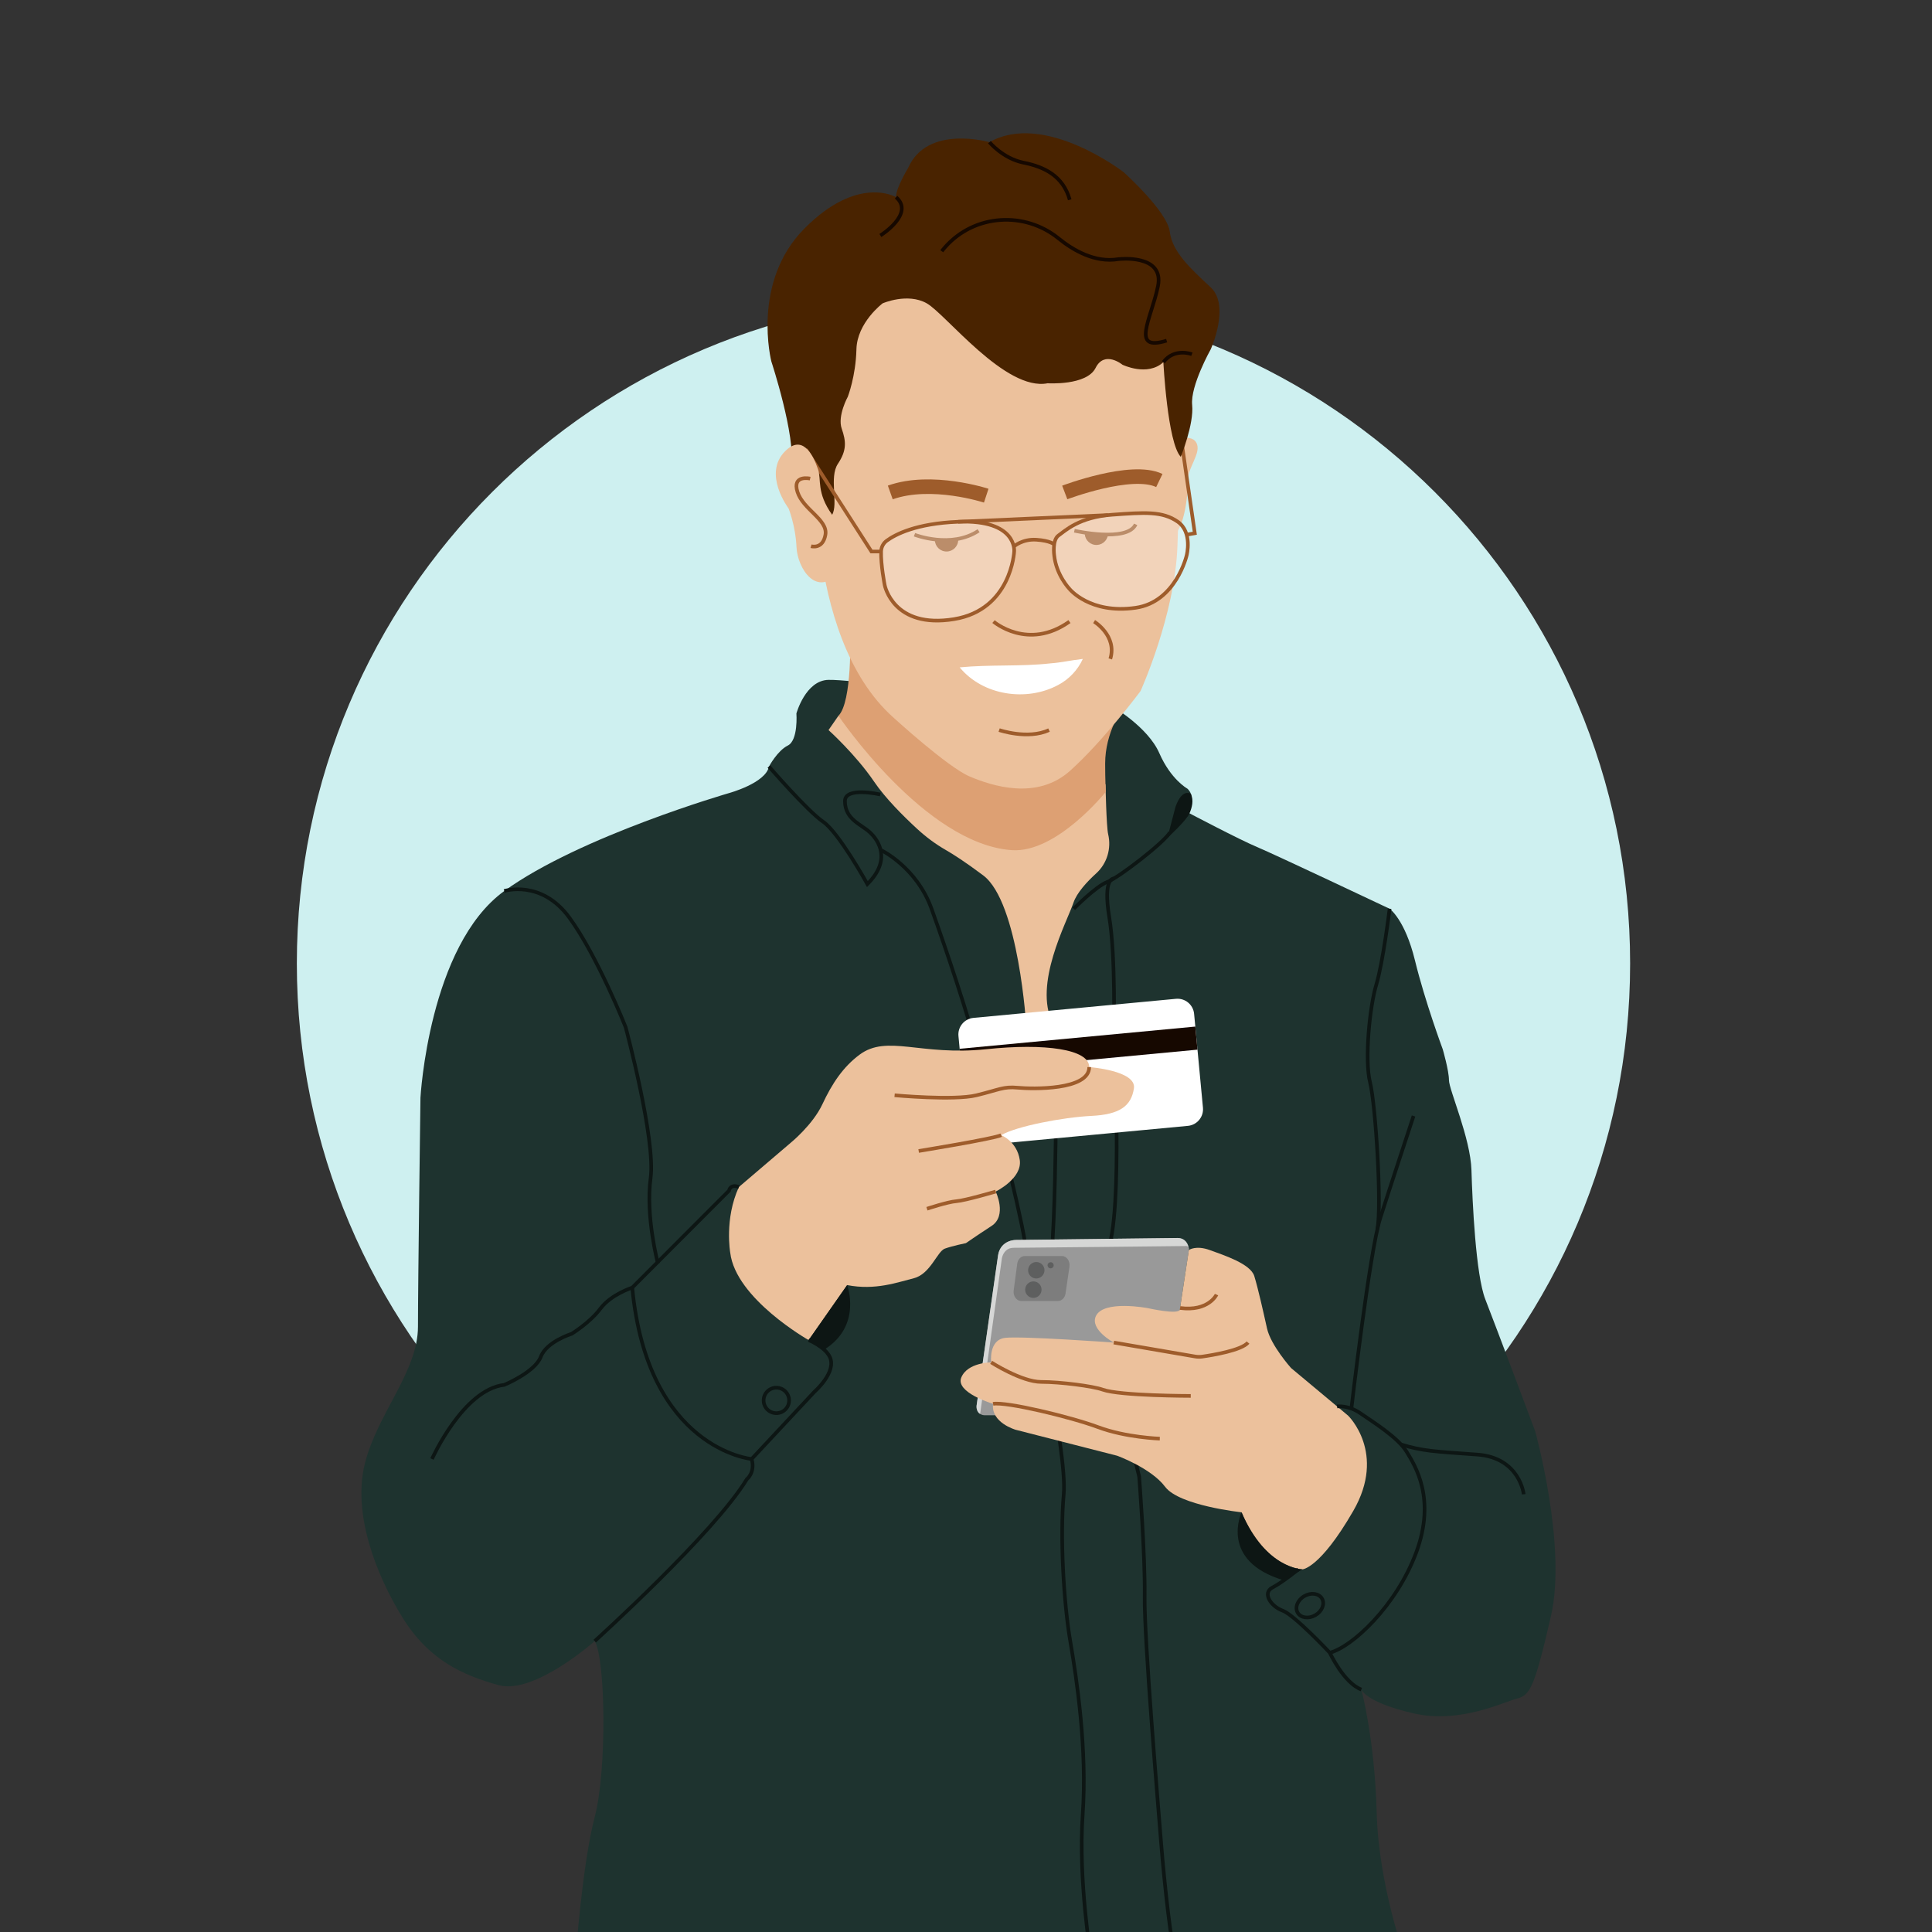 <svg width="384" height="384" viewBox="0 0 384 384" fill="none" xmlns="http://www.w3.org/2000/svg">
<rect x="0" y="0" width="384" height="384" fill="#333333" stroke="none"/>
<g clip-path="url(#clip0_0_9147)">
<path d="M191.5 324C264.678 324 324 264.678 324 191.5C324 118.322 264.678 59 191.5 59C118.322 59 59 118.322 59 191.5C59 264.678 118.322 324 191.5 324Z" fill="#CEF0F0"/>
<g clip-path="url(#clip1_0_9147)">
<path d="M114.41 389.056C114.41 389.056 115.729 370.55 118.203 361.149C120.677 351.749 120.347 329.649 118.203 326.186C118.203 326.186 106.164 336.906 99.072 334.927C91.98 332.947 85.219 329.979 79.941 321.403C74.663 312.827 70.046 300.787 72.519 290.892C74.993 280.996 83.075 272.583 83.075 263.678C83.075 254.774 83.569 218.181 83.569 218.181C83.569 218.181 85.219 187.979 100.227 177.094C115.235 166.209 144.897 157.633 144.897 157.633C144.897 157.633 152.178 155.654 152.837 152.356C152.837 152.356 154.499 149.222 156.592 148.176C158.686 147.129 158.294 141.801 158.294 141.801C158.294 141.801 160.105 135.212 164.676 135.129C169.247 135.045 186.486 137.614 186.486 137.614L221.026 140.373C221.026 140.373 228.14 144.465 230.425 149.698C232.71 154.931 235.965 156.727 235.965 156.727C235.965 156.727 237.909 158.071 236.119 161.496C236.119 161.496 246.412 166.92 249.837 168.347C253.262 169.774 276.193 180.621 276.193 180.621C276.193 180.621 279.237 182.714 281.236 190.897C283.234 199.079 286.754 208.54 286.754 208.54C286.754 208.54 287.991 212.781 287.991 214.684C287.991 216.587 292.273 226.196 292.463 232.571C292.653 238.946 293.319 253.409 295.222 258.261C297.125 263.114 305.118 284.427 305.118 284.427C305.118 284.427 311.492 307.262 308.257 321.249C305.022 335.235 304.166 336.948 301.502 337.614C298.838 338.28 290.182 342.644 281.045 340.564C271.435 338.375 270.579 335.806 270.579 335.806C270.579 335.806 273.239 345.678 273.628 360.247C274.016 374.817 279.261 389.056 279.261 389.056L114.41 389.056Z" fill="#1E332F"/>
<path d="M209.848 224.324C209.848 224.324 209.679 242.914 209.003 248.829" stroke="#0D1614" stroke-width="0.723" stroke-miterlimit="10"/>
<path d="M221.371 174.624C221.371 174.624 219.158 174.377 220.473 182.292C221.789 190.207 221.371 205.568 221.371 205.568C221.371 205.568 223.315 241.836 220.056 248.777C216.796 255.717 226.416 293.465 226.416 293.465C226.416 293.465 227.633 309.051 227.512 317.331C227.39 325.611 230.191 358.975 230.799 366.525C231.408 374.074 232.869 387.722 233.722 389.056" stroke="#0D1614" stroke-width="0.723" stroke-miterlimit="10"/>
<path d="M175.17 168.997C175.17 168.997 182.192 172.385 185.148 180.621C188.104 188.857 192.035 200.463 195.516 213.043C198.996 225.623 203.563 243.879 204.123 249.646C204.683 255.414 212.202 288.542 211.424 296.999C210.646 305.456 211.424 318.653 212.721 326.186C214.017 333.719 216.108 347.72 215.192 360.685C214.276 373.649 216.837 389.056 216.837 389.056" stroke="#0D1614" stroke-width="0.723" stroke-miterlimit="10"/>
<path d="M203.996 204.149C203.996 204.149 202.518 179.315 195.423 173.993C191.875 171.332 189.485 169.805 187.982 168.943C185.924 167.762 184.023 166.34 182.278 164.732C179.576 162.242 175.967 158.65 173.742 155.368C170.092 149.984 164.676 145.105 164.676 145.105L166.647 142.261C166.647 142.261 196.215 162.483 199.27 162.582C202.325 162.68 213.78 161.448 219.726 155.854C219.726 155.854 219.898 164.293 220.254 165.798C220.923 168.631 220.04 171.618 217.888 173.578C216.027 175.274 214.033 177.438 213.358 179.413C211.978 183.454 205.376 195.575 209.219 203.36L203.996 204.149Z" fill="#ECC19C"/>
<path d="M168.979 126.158C168.979 126.158 169.406 139.502 166.647 142.261C166.647 142.261 183.773 167.721 201.074 168.973C210.017 169.619 219.79 157.374 219.79 157.374C219.79 157.374 219.656 155.002 219.658 151.776C219.662 145.539 222.957 140.855 224.384 138.605C224.384 138.605 200.407 146.628 168.979 126.158Z" fill="#DDA073"/>
<path d="M232.167 87.946C232.167 87.946 236.532 85.85 237.754 87.946C238.976 90.041 235.833 93.009 236.008 96.152C236.183 99.295 234.96 106.104 233.04 106.279C231.119 106.454 232.167 87.946 232.167 87.946Z" fill="#ECC19C"/>
<path d="M162.229 87.586C162.229 87.586 159.069 126.159 177.598 142.639C177.598 142.639 188.379 152.502 192.738 154.337C197.096 156.172 206.042 159.154 212.694 153.19C219.346 147.226 226.687 137.363 226.687 137.363C226.687 137.363 233.568 122.223 234.027 108.46C234.486 94.697 234.944 84.834 234.944 84.834C234.944 84.834 236.091 45.379 198.587 45.379C161.082 45.379 162.229 87.586 162.229 87.586Z" fill="#ECC19C"/>
<path d="M181.762 106.28C181.762 106.28 189.042 109.125 194.502 105.485" stroke="#9E5C2B" stroke-width="0.723" stroke-miterlimit="10"/>
<path d="M213.542 105.485C213.542 105.485 224.042 107.865 225.722 104.225" stroke="#9E5C2B" stroke-width="0.723" stroke-miterlimit="10"/>
<path d="M197.471 123.545C197.471 123.545 204.302 129.425 212.562 123.545" stroke="#9E5C2B" stroke-width="0.723" stroke-miterlimit="10"/>
<path d="M217.462 123.545C217.462 123.545 222.082 126.345 220.682 130.965" stroke="#9E5C2B" stroke-width="0.723" stroke-miterlimit="10"/>
<path d="M190.743 132.645C196.861 132.045 202.855 132.521 208.85 131.843C210.824 131.706 212.739 131.251 215.222 130.965C214.224 133.16 212.463 135.023 210.313 136.147C204.024 139.533 195.349 138.247 190.743 132.645Z" fill="white"/>
<path d="M198.587 145.105C198.587 145.105 204.302 147.065 208.502 145.105" stroke="#9E5C2B" stroke-width="0.723" stroke-miterlimit="10"/>
<path d="M211.627 97.879C211.627 97.879 224.882 92.843 230.425 95.507" stroke="#9E5C2B" stroke-width="2.891" stroke-miterlimit="10"/>
<path d="M196.022 98.518C196.022 98.518 185.163 94.959 176.95 97.879" stroke="#9E5C2B" stroke-width="2.891" stroke-miterlimit="10"/>
<path d="M215.621 105.693C215.453 106.963 216.347 108.129 217.618 108.296C218.888 108.464 220.054 107.57 220.221 106.299L215.621 105.693Z" fill="#9E5C2B"/>
<path d="M185.812 107.319C185.824 108.601 186.872 109.63 188.153 109.618C189.434 109.606 190.464 108.558 190.452 107.277L185.812 107.319Z" fill="#9E5C2B"/>
<path opacity="0.3" d="M174.981 110.071C174.977 108.929 175.516 107.855 176.464 107.219C178.346 105.957 182.471 104.018 190.312 103.706C202.094 103.236 201.437 109.618 201.437 109.618C201.437 109.618 200.873 121.176 189.508 123.055C177.358 125.063 175.7 116.292 175.7 116.292C175.7 116.292 174.992 112.684 174.981 110.071Z" fill="white"/>
<path opacity="0.3" d="M209.391 110.375C209.391 110.375 208.951 107.333 210.266 106.412C211.581 105.49 214.318 102.786 220.886 102.307C227.455 101.827 230.909 101.59 233.925 103.681C236.941 105.772 235.72 110.375 235.72 110.375C235.72 110.375 233.597 119.645 225.582 120.801C216.465 122.116 212.422 117.043 212.422 117.043C212.422 117.043 209.796 114.32 209.391 110.375Z" fill="white"/>
<path d="M201.496 108.636C201.496 108.636 203.173 107.091 205.991 107.277C208.809 107.463 209.531 108.213 209.531 108.213" stroke="#9E5C2B" stroke-width="0.723" stroke-miterlimit="10"/>
<path d="M190.452 103.706L220.221 102.379" stroke="#9E5C2B" stroke-width="0.723" stroke-miterlimit="10"/>
<path d="M175.127 109.606C175.154 108.761 175.557 107.976 176.238 107.475C177.922 106.239 182.057 104.04 190.452 103.706C202.234 103.236 201.576 109.618 201.576 109.618C201.576 109.618 201.013 121.176 189.647 123.055C177.498 125.063 175.84 116.292 175.84 116.292C175.84 116.292 175.042 112.231 175.127 109.606Z" stroke="#9E5C2B" stroke-width="0.723" stroke-miterlimit="10"/>
<path d="M209.531 110.375C209.531 110.375 209.09 107.333 210.405 106.412C211.72 105.49 214.458 102.786 221.026 102.307C227.594 101.827 231.048 101.59 234.065 103.681C237.081 105.772 235.86 110.375 235.86 110.375C235.86 110.375 233.737 119.645 225.722 120.801C216.605 122.116 212.562 117.043 212.562 117.043C212.562 117.043 209.936 114.32 209.531 110.375Z" stroke="#9E5C2B" stroke-width="0.723" stroke-miterlimit="10"/>
<path d="M235.965 106.249L237.477 105.984L234.76 87.186" stroke="#9E5C2B" stroke-width="0.723" stroke-miterlimit="10"/>
<path d="M161.196 99.945C161.196 99.945 164.12 104.414 165.391 102.307C166.662 100.199 164.756 94.861 166.535 92.191C168.315 89.522 168.187 87.743 167.298 85.201C166.408 82.659 168.512 78.846 168.512 78.846C168.512 78.846 170.094 74.778 170.221 69.44C170.348 64.102 175.432 60.289 175.432 60.289C175.432 60.289 180.389 58.128 184.202 60.289C188.015 62.45 199.836 77.829 208.225 76.177C208.225 76.177 215.978 76.685 217.757 73.126C219.537 69.567 223.095 72.491 223.095 72.491C223.095 72.491 228.052 74.906 231.23 71.982C231.23 71.982 232.041 88.01 234.686 90.8C234.686 90.8 237.331 84.311 236.95 80.498C236.568 76.685 240.635 69.44 240.635 69.44C240.635 69.44 244.576 60.797 240.635 57.111C236.695 53.425 233.009 50.121 232.501 46.053C231.993 41.986 223.35 34.233 223.35 34.233C223.35 34.233 207.589 22.031 196.658 28.259C196.658 28.259 184.329 24.7 180.516 33.343C180.516 33.343 177.974 37.538 178.101 39.19C178.101 39.19 170.602 34.664 159.926 45.379C149.249 56.094 153.316 71.855 153.316 71.855C153.316 71.855 158.208 86.723 157.257 92.7C156.819 95.451 161.196 99.945 161.196 99.945Z" fill="#492300"/>
<path d="M187.18 49.934C187.18 49.934 187.424 49.596 187.894 49.069C193.692 42.566 203.636 41.904 210.402 47.393C213.267 49.718 217.623 52.284 222.276 51.508C222.276 51.508 231.5 50.383 230.15 56.908C228.8 63.432 224.614 69.952 231.881 67.704" stroke="#160800" stroke-width="0.723" stroke-miterlimit="10"/>
<path d="M236.899 70.406C236.899 70.406 233.435 69.059 231.23 71.982" stroke="#160800" stroke-width="0.723" stroke-miterlimit="10"/>
<path d="M196.658 28.259C196.658 28.259 199.342 31.512 203.439 32.331C207.536 33.151 211.305 34.953 212.617 39.706" stroke="#160800" stroke-width="0.723" stroke-miterlimit="10"/>
<path d="M175.37 109.618H173.209L160.159 89.318" stroke="#9E5C2B" stroke-width="0.723" stroke-miterlimit="10"/>
<path d="M165.391 102.307C162.226 97.879 163.294 95.314 162.594 93.275C161.535 90.188 159.417 86.299 156.04 89.692C151.529 94.224 156.738 101.053 156.738 101.053C156.738 101.053 158.135 104.533 158.31 108.724C158.484 112.914 162.325 119.025 166.865 113.613C169.992 109.884 167.942 105.874 165.391 102.307Z" fill="#ECC19C"/>
<path d="M161.028 95.125C161.028 95.125 157.388 94.285 158.508 97.785C159.628 101.285 164.573 103.296 164.061 106.28C163.548 109.265 161.196 108.565 161.196 108.565" stroke="#9E5C2B" stroke-width="0.723" stroke-miterlimit="10"/>
<path d="M174.981 46.805C174.981 46.805 181.889 42.512 178.102 39.19" stroke="#160800" stroke-width="0.723" stroke-miterlimit="10"/>
<path d="M233.727 198.522L193.49 202.312C191.667 202.484 190.329 204.101 190.501 205.924L192.258 224.574C192.429 226.397 194.046 227.736 195.869 227.564L236.106 223.774C237.929 223.602 239.267 221.985 239.096 220.162L237.339 201.512C237.167 199.689 235.55 198.35 233.727 198.522Z" fill="white"/>
<path d="M237.577 204.041L190.739 208.454L191.171 213.039L238.009 208.627L237.577 204.041Z" fill="#160800"/>
<path d="M146.864 235.923L157.17 227.127C157.17 227.127 161.544 223.573 163.458 219.472C165.372 215.372 167.568 212.066 170.839 209.631C176.323 205.549 182.939 209.91 196.003 208.54C207.733 207.311 216.492 208.537 216.492 212.091C216.492 212.091 225.923 212.775 225.376 216.328C224.829 219.882 222.506 221.523 216.902 221.796C211.298 222.069 202.003 223.846 198.996 225.623C198.996 225.623 202.14 226.853 202.686 230.544C203.233 234.234 197.902 236.831 197.902 236.831C197.902 236.831 200.226 241.615 197.082 243.665C193.939 245.716 191.983 247.083 191.983 247.083C191.983 247.083 189.291 247.629 187.788 248.176C186.284 248.723 184.917 253.233 181.637 254.053C178.357 254.874 173.983 256.514 168.379 255.42L160.724 266.355C160.724 266.355 146.236 258.154 145.142 248.996C145.142 248.996 143.938 242.259 146.864 235.923Z" fill="#ECC19C"/>
<path d="M177.81 217.695C177.81 217.695 189.565 218.789 194.075 217.695C198.586 216.602 199.406 215.918 202.276 216.192C205.147 216.465 216.492 216.739 216.492 212.091" stroke="#9E5C2B" stroke-width="0.723" stroke-miterlimit="10"/>
<path d="M182.594 228.767C182.594 228.767 197.364 226.373 198.996 225.623" stroke="#9E5C2B" stroke-width="0.723" stroke-miterlimit="10"/>
<path d="M184.234 240.248C184.234 240.248 188.335 238.881 190.112 238.745C191.888 238.608 197.903 236.831 197.903 236.831" stroke="#9E5C2B" stroke-width="0.723" stroke-miterlimit="10"/>
<path d="M201.816 246.455L233.999 246.061C235.398 246.044 236.478 247.286 236.268 248.669L231.31 281.205L195.709 281.296C194.725 281.299 193.968 280.428 194.107 279.454L198.392 249.462C198.637 247.753 200.09 246.476 201.816 246.455Z" fill="#999999"/>
<path d="M233.983 246.061C231.667 246.09 202.13 246.451 202.13 246.451C202.13 246.451 198.921 246.272 198.377 249.462L198.218 250.57L194.091 279.454C194.084 280.735 194.811 281.028 194.811 281.028L199.142 250.029C199.429 248.796 200.251 248.009 201.443 248.009C204.15 248.009 235.58 247.659 235.58 247.659C235.58 247.659 236.019 247.578 236.208 247.898C236.062 247.187 235.588 246.042 233.983 246.061Z" fill="#D6D7D6"/>
<path d="M236.208 247.898C236.272 248.213 236.278 248.451 236.278 248.451C236.316 248.19 236.278 248.018 236.208 247.898Z" fill="#D6D7D6"/>
<path d="M234.499 260.274L236.294 248.451C236.294 248.451 237.678 247.442 240.489 248.473C243.301 249.504 248.549 251.191 249.299 253.628C250.048 256.064 251.079 260.657 251.829 264.03C252.579 267.404 256.609 271.903 256.609 271.903L267.949 281.368C267.949 281.368 275.633 288.772 268.979 300.299C262.325 311.827 258.858 311.92 258.858 311.92C258.858 311.92 251.267 311.639 246.768 300.58C246.768 300.58 234.397 299.268 231.586 295.52C228.774 291.771 222.027 289.334 222.027 289.334L201.877 284.18C201.877 284.18 196.91 282.774 197.379 279.025C197.379 279.025 189.818 276.776 191.068 273.777C192.318 270.778 197.004 270.778 197.004 270.778C197.004 270.778 196.442 266.28 199.815 265.905C203.189 265.53 221.371 266.842 221.371 266.842C221.371 266.842 216.586 264.269 217.809 261.594C219.309 258.314 228.118 260 228.118 260C228.118 260 234.321 261.4 234.499 260.274Z" fill="#ECC19C"/>
<path d="M197.004 270.778C197.004 270.778 203.064 274.666 206.944 274.666C210.825 274.666 217.277 275.518 219.171 276.203C222.613 277.448 236.67 277.448 236.67 277.448" stroke="#9E5C2B" stroke-width="0.723" stroke-miterlimit="10"/>
<path d="M230.52 285.941C230.52 285.941 223.784 285.721 218.293 283.671C212.802 281.621 199.967 278.553 197.379 279.025" stroke="#9E5C2B" stroke-width="0.723" stroke-miterlimit="10"/>
<path d="M241.795 257.313C241.795 257.313 240.22 260.717 234.554 259.975" stroke="#9E5C2B" stroke-width="0.723" stroke-miterlimit="10"/>
<path d="M221.371 266.842L237.546 269.616C238.017 269.697 238.492 269.704 238.966 269.635C241.02 269.34 246.786 268.387 248.053 266.842" stroke="#9E5C2B" stroke-width="0.723" stroke-miterlimit="10"/>
<path d="M201.478 256.476L202.184 251.174C202.301 250.294 202.932 249.646 203.673 249.646H211.077C212.014 249.646 212.724 250.664 212.562 251.775L211.787 257.077C211.66 257.945 211.034 258.577 210.301 258.577H202.967C202.039 258.577 201.332 257.579 201.478 256.476Z" fill="#7D7D7D"/>
<path d="M100.227 177.094C100.227 177.094 107.582 174.737 113.171 182.396C118.76 190.054 124.348 204.149 124.348 204.149C124.348 204.149 130.351 226.484 129.316 234.142C128.281 241.801 130.765 251.115 130.765 251.115" stroke="#0D1614" stroke-width="0.723" stroke-miterlimit="10"/>
<path d="M85.859 289.988C85.859 289.988 92.013 276.209 100.227 275.252C100.227 275.252 106.336 272.723 107.484 269.682C108.632 266.641 113.608 265.11 113.608 265.11C113.608 265.11 117.244 262.898 119.349 260.08C121.454 257.263 125.664 255.924 125.664 255.924L144.897 236.654C144.897 236.654 145.098 235.251 146.864 235.923" stroke="#0D1614" stroke-width="0.723" stroke-miterlimit="10"/>
<path d="M118.203 326.185C118.203 326.185 141.931 304.724 148.438 294.007C148.438 294.007 150.16 292.667 149.395 289.988C149.395 289.988 128.726 288.074 125.664 255.924" stroke="#0D1614" stroke-width="0.723" stroke-miterlimit="10"/>
<path d="M160.724 266.355C160.724 266.355 163.943 267.666 164.92 269.682C166.38 272.699 161.901 276.594 161.901 276.594L149.395 289.988" stroke="#0D1614" stroke-width="0.723" stroke-miterlimit="10"/>
<path d="M154.306 280.878C155.704 280.878 156.838 279.744 156.838 278.346C156.838 276.948 155.704 275.814 154.306 275.814C152.908 275.814 151.774 276.948 151.774 278.346C151.774 279.744 152.908 280.878 154.306 280.878Z" stroke="#0D1614" stroke-width="0.723" stroke-miterlimit="10"/>
<path d="M168.379 255.42C168.379 255.42 171.435 263.533 163.795 268.262C163.795 268.262 162.277 266.408 160.724 266.355L168.379 255.42Z" fill="#0D1614"/>
<path d="M265.754 279.536C265.754 279.536 267.982 279.234 270.371 280.888C272.76 282.542 277.814 285.666 279.56 288.515C281.306 291.364 285.441 297.888 281.49 308.548C277.539 319.207 268.717 327.385 264.306 328.488C264.306 328.488 257.231 320.953 254.933 320.126C252.636 319.299 250.798 316.634 252.912 315.531C255.025 314.429 258.058 311.92 258.058 311.92" stroke="#0D1614" stroke-width="0.723" stroke-miterlimit="10"/>
<path d="M302.85 296.999C302.85 296.999 302.091 289.712 293.591 289.105C285.09 288.498 282.728 288.411 278.444 287.088" stroke="#0D1614" stroke-width="0.723" stroke-miterlimit="10"/>
<path d="M246.768 300.58C246.768 300.58 242.223 310.254 255.176 314.111L258.858 311.92C258.858 311.92 251.694 311.92 246.768 300.58Z" fill="#0D1614"/>
<path d="M261.435 321.032C262.772 320.26 263.365 318.786 262.76 317.738C262.155 316.691 260.582 316.467 259.246 317.239C257.91 318.01 257.317 319.485 257.921 320.532C258.526 321.579 260.099 321.803 261.435 321.032Z" stroke="#0D1614" stroke-width="0.723" stroke-miterlimit="10"/>
<path d="M280.954 221.809C280.954 221.809 275.923 237.066 274.309 242.195C272.208 248.872 268.6 279.965 268.6 279.965" stroke="#0D1614" stroke-width="0.723" stroke-miterlimit="10"/>
<path d="M276.193 180.621C276.193 180.621 274.913 191.154 273.554 195.684C272.195 200.214 271.199 210.757 272.307 215.136C273.415 219.516 274.677 239.582 273.757 244.339" stroke="#0D1614" stroke-width="0.723" stroke-miterlimit="10"/>
<path d="M213.42 180.621C213.42 180.621 217.839 176.131 220.094 175.293C222.35 174.455 231.566 167.301 232.533 165.432" stroke="#0D1614" stroke-width="0.723" stroke-miterlimit="10"/>
<path d="M236.702 157.797C236.702 157.797 235.001 156.538 233.647 160.34L232.017 166.548C232.017 166.548 235.781 163.145 236.422 161.656C236.925 160.483 237.285 159.139 236.702 157.797Z" fill="#0D1614"/>
<path d="M174.969 157.915C174.969 157.915 167.919 156.27 167.938 159.236C167.961 162.883 171.16 163.821 172.895 165.432C174.63 167.043 177.233 170.885 172.399 175.719C172.399 175.719 166.698 165.432 163.6 163.325C160.502 161.219 152.837 152.356 152.837 152.356" stroke="#0D1614" stroke-width="0.723" stroke-miterlimit="10"/>
<path d="M264.306 328.488C264.306 328.488 267.063 334.475 270.579 335.806" stroke="#0D1614" stroke-width="0.723" stroke-miterlimit="10"/>
<path d="M207.567 252.79C207.742 251.902 207.17 251.041 206.289 250.866C205.407 250.692 204.55 251.27 204.374 252.157C204.198 253.045 204.77 253.906 205.652 254.081C206.533 254.255 207.391 253.677 207.567 252.79Z" fill="#5E5F5F"/>
<path d="M209.417 251.605C209.483 251.274 209.268 250.953 208.937 250.887C208.606 250.822 208.285 251.037 208.22 251.367C208.154 251.698 208.369 252.019 208.7 252.085C209.03 252.151 209.352 251.936 209.417 251.605Z" fill="#5E5F5F"/>
<path d="M206.987 256.643C207.163 255.756 206.591 254.895 205.709 254.72C204.827 254.545 203.97 255.123 203.794 256.011C203.618 256.898 204.19 257.759 205.072 257.934C205.954 258.109 206.811 257.531 206.987 256.643Z" fill="#5E5F5F"/>
</g>
</g>
<defs>
<clipPath id="clip0_0_9147">
<rect width="384" height="384" fill="white"/>
</clipPath>
<clipPath id="clip1_0_9147">
<rect width="508.75" height="370" fill="white" transform="translate(-152.625 14)"/>
</clipPath>
</defs>
</svg>
